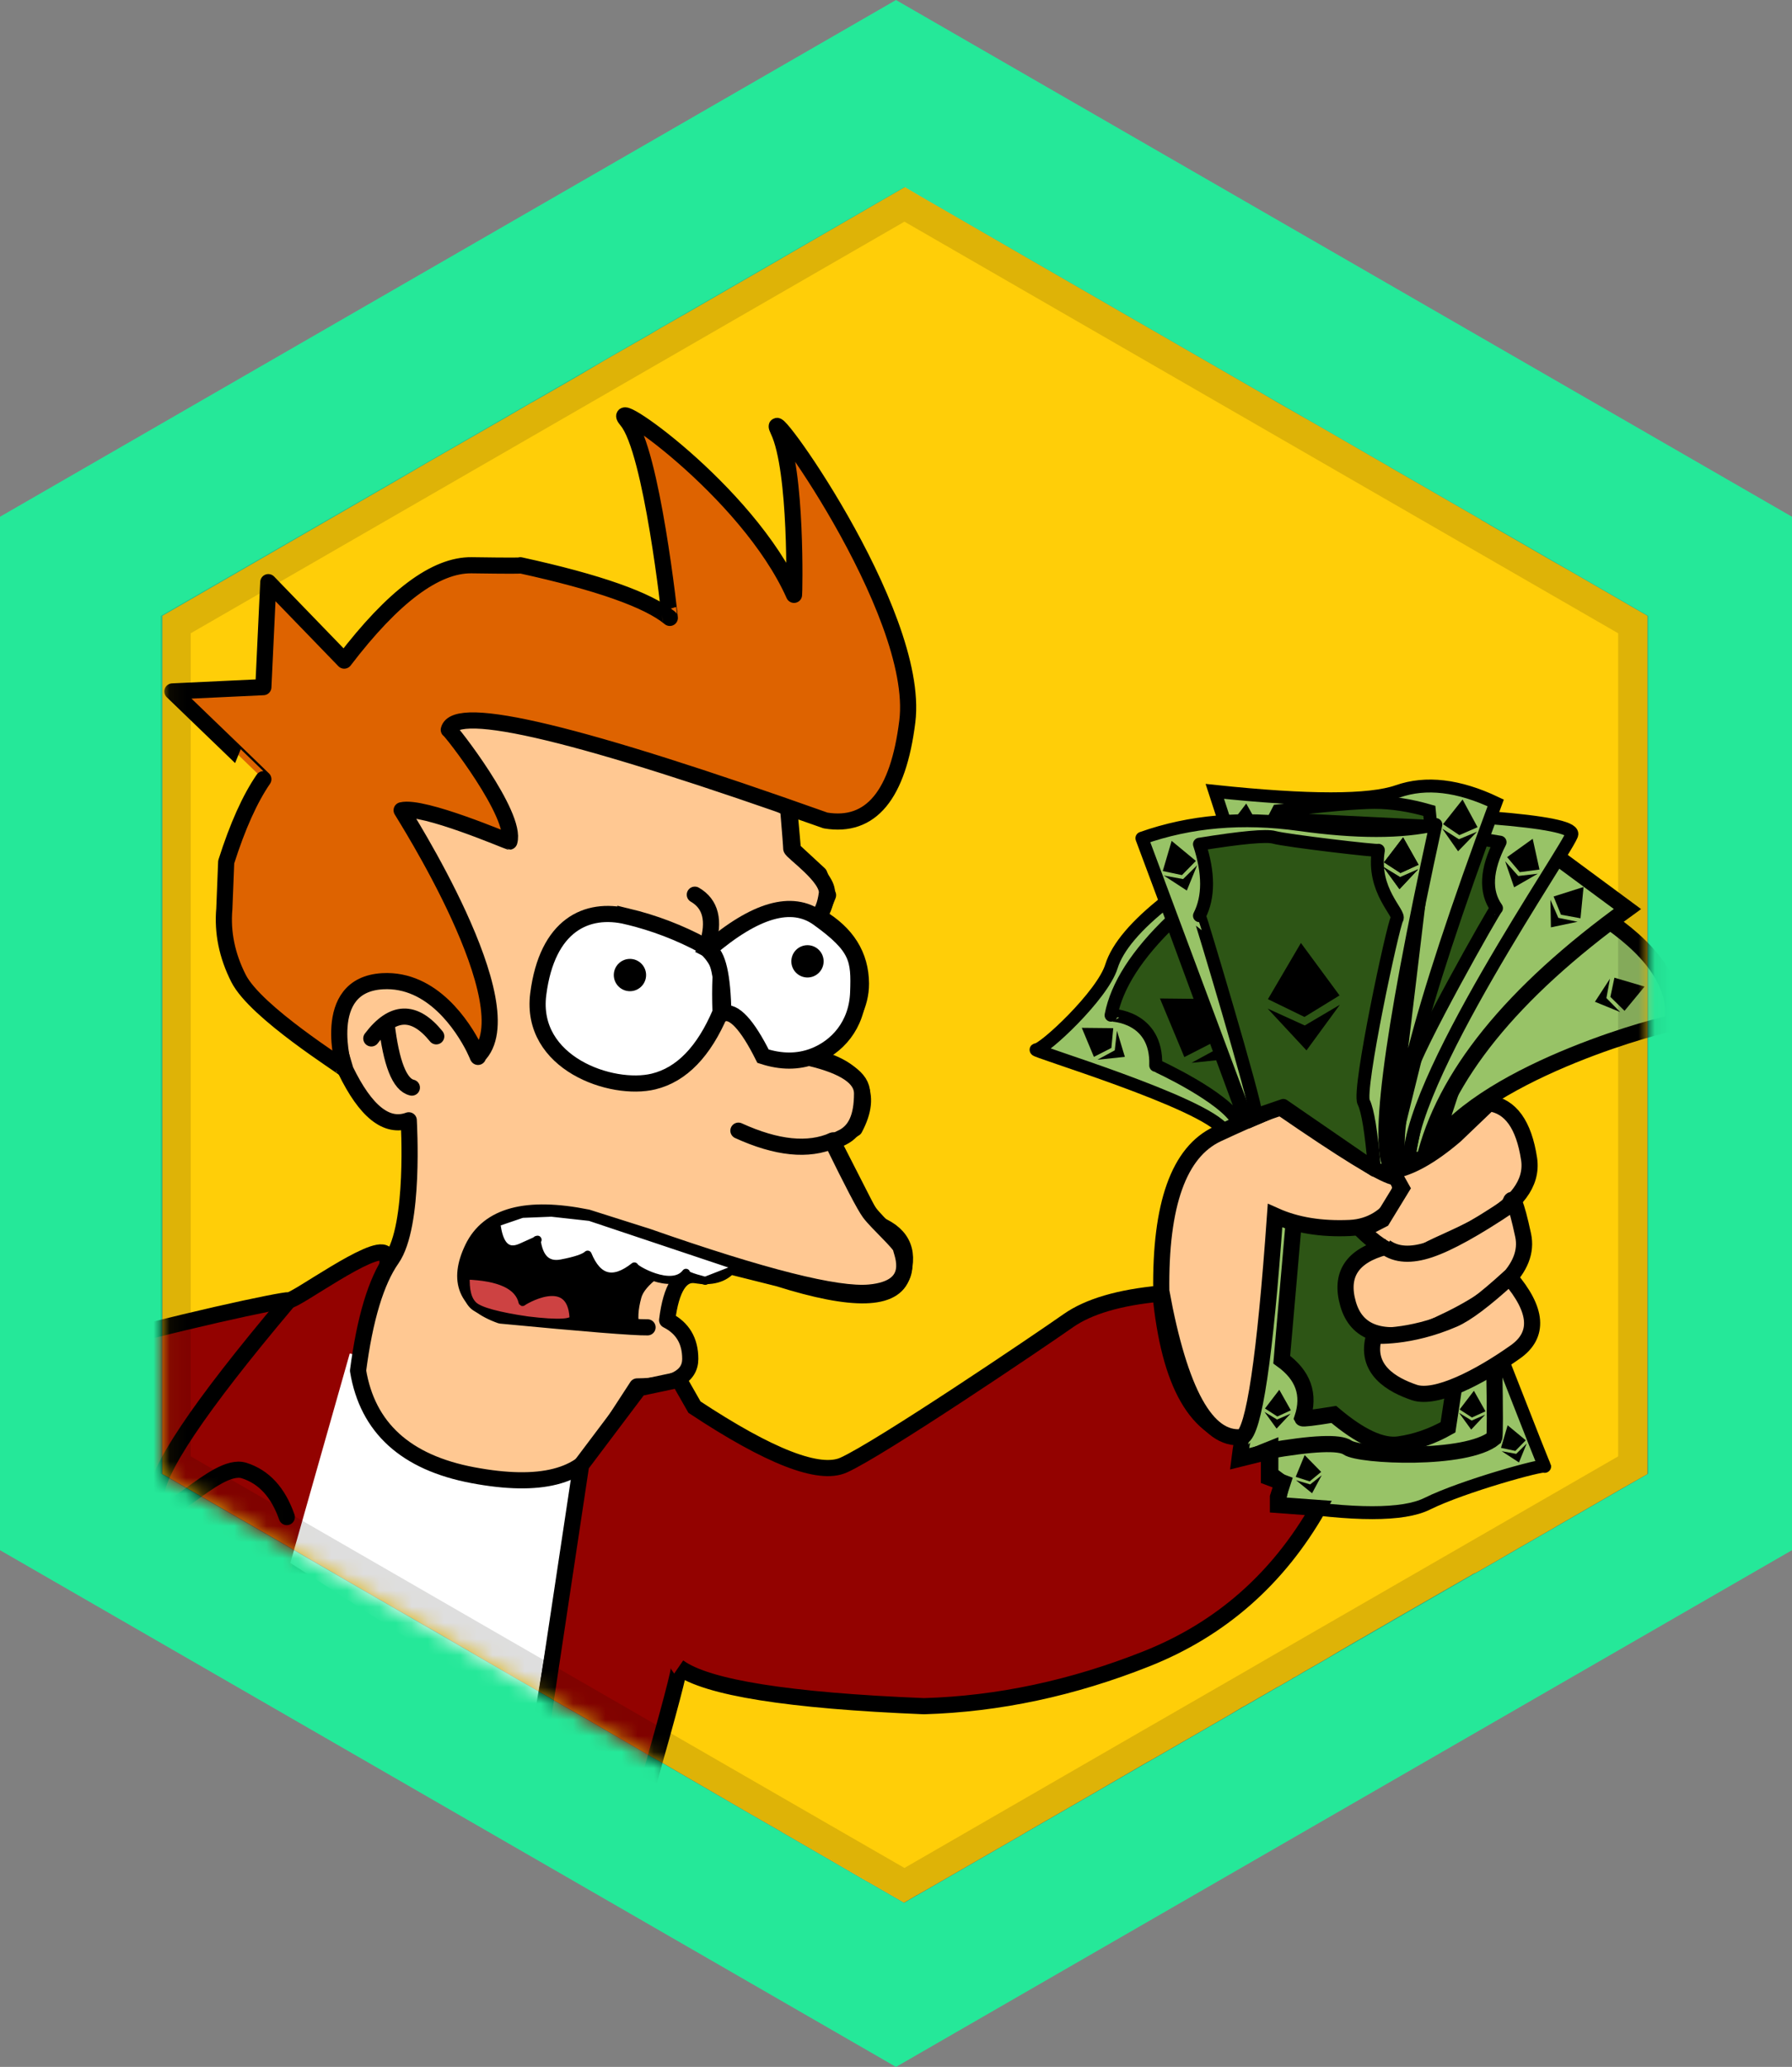 <svg height="128" viewBox="0 0 111 128" width="111" xmlns="http://www.w3.org/2000/svg" xmlns:xlink="http://www.w3.org/1999/xlink"><rect x="0" y="0" width="111" height="128" fill="#808080" stroke="none"/><defs><linearGradient id="a" x1="50%" x2="50%" y1="1.684%" y2="106.48%"><stop offset="0" stop-color="#01c7ff"/><stop offset="1" stop-color="#0000b8"/></linearGradient><path id="b" d="m92.053 27.139v53.14l-.01.01-1.09.621-.33.189-.13.07-.88.51-3.141 1.811-.2.119-1.93 1.109-.16.09-1.479.861-.471.27-.14.08-.47.27-.24.131-.03.01-.1.039-.11.07-3.029 1.74-.82.471-1.05.6-.04.029-1.181.68-.05.031-.45.26-.01.01-.01.01h-.01l-.391.221-.02.01-1.13.66-.87.52-1.26.721-.12.07-.08.049-.15.09-.26.15-.03.01-.06.031-.101.059v.01l-.779.451-.181.09-.02.02-.04.02-1.01.58-.29.17-.05.031-.32.18-.24.141h-.01l-.07.039-.06.029-.58.352-.2.119-4.42 2.551-.63.359-.061.029-3.5 2.031-4.04 2.33-.01.01-.43.25-5.71 3.289-.561.32h-.01l-.32.189-.479.281-1.42-.82-.851-.49-.029-.01-1.74-1.01-3.529-2.041-.041-.029-2.07-1.189-5.359-3.111-.689-.389-4.718-2.743-.37-.211-.39-.219-.23-.131-.26-.15-.07-.039-.17-.111-.09-.049-1.85-1.061-.57-.33-1.71-.99-2.51-1.459-.26-.15-.45-.26-.48-.27-.9-.521-.82-.469-.09-.051-.5-.289-.01-.012-.21-.119h-.01l-1.04-.6c-.01-.01-.01-.01-.02-.01l-1.86-1.08-1.02-.59-1.33-.771-.72-.43-.04-.02-.02-.01-.29-.17s-.01 0-.02-.01l-.26-.15-.02-.01-3.3-1.9-3.41-1.971-.09-.049-.08-.041-.03-.02v-53.14l14.33-8.27 1.99-1.16 4.93-2.83 1.58-.92.17-.09 1.66-.95.779-.45.381-.22.439-.26 1.101-.65.521-.3 2.279-1.3.689-.41 1.4-.8h.01l.051-.03 5.72-3.3.19-.11.27-.16 6.07-3.51 1.439-.83 1.061.62 6.489 3.75 2.601 1.5 3.95 2.28 1.34.77 6.64 3.83 1.04.61 2.3 1.31.87.5 1.521.88 1.369.79.801.46.09.06 1.81 1.04 3.78 2.18.04.03v.01l.26.14.26.16.4.23.92.53.54.31 1.94 1.12.779.44.44.25 1.939 1.12z"/><mask id="c" fill="#fff"><use fill="#fff" fill-rule="evenodd" xlink:href="#b"/></mask></defs><g fill="none" fill-rule="evenodd"><path d="m111 96-55.501 32-55.499-32v-63.999l55.499-32 55.501 32z" fill="#25e899" fill-rule="nonzero"/><path d="m102.053 38.139v53.14l-.01.01-1.09.621-.33.189-.13.07-.88.51-3.141 1.811-.2.119-1.93 1.109-.16.09-1.479.861-.471.27-.14.08-.47.27-.24.131-.03.01-.1.039-.11.07-3.029 1.74-.82.471-1.05.6-.04.029-1.181.68-.05.031-.45.26-.01.01-.01.01h-.01l-.391.221-.02.01-1.13.66-.87.52-1.26.721-.12.07-.08.049-.15.09-.26.15-.03.01-.06.031-.101.059v.01l-.779.451-.181.09-.02.02-.04.02-1.01.58-.29.17-.05.031-.32.18-.24.141h-.01l-.07.039-.06.029-.58.352-.2.119-4.42 2.551-.63.359-.061.029-3.5 2.031-4.04 2.33-.01.01-.43.25-5.71 3.289-.561.32h-.01l-.32.189-.479.281-1.42-.82-.851-.49-.029-.01-1.74-1.01-3.529-2.041-.041-.029-2.07-1.189-5.359-3.111-.689-.389-4.718-2.743-.37-.211-.39-.219-.23-.131-.26-.15-.07-.039-.17-.111-.09-.049-1.85-1.061-.57-.33-1.71-.99-2.51-1.459-.26-.15-.45-.26-.48-.27-.9-.521-.82-.469-.09-.051-.5-.289-.01-.012-.21-.119h-.01l-1.04-.6c-.01-.01-.01-.01-.02-.01l-1.86-1.08-1.02-.59-1.33-.771-.72-.43-.04-.02-.02-.01-.29-.17s-.01 0-.02-.01l-.26-.15-.02-.01-3.3-1.9-3.41-1.971-.09-.049-.08-.041-.03-.02v-53.14l14.33-8.27 1.99-1.16 4.93-2.83 1.58-.92.17-.09 1.66-.95.779-.45.381-.22.439-.26 1.101-.65.521-.3 2.279-1.3.689-.41 1.4-.8h.01l.051-.03 5.72-3.3.19-.11.27-.16 6.07-3.51 1.439-.83 1.061.62 6.489 3.75 2.601 1.5 3.95 2.28 1.34.77 6.64 3.83 1.04.61 2.3 1.31.87.5 1.521.88 1.369.79.801.46.09.06 1.81 1.04 3.78 2.18.04.03v.01l.26.14.26.16.4.23.92.53.54.31 1.94 1.12.779.44.44.25 1.939 1.12z" fill="url(#a)" fill-rule="nonzero"/><g transform="translate(10 11)"><use fill="#ffce08" fill-rule="nonzero" xlink:href="#b"/><g mask="url(#c)"><g transform="translate(-32 14)"><path d="m98.929 63.849v1.491l1.856-.745v1.649l.707.524-.277 1.358c4.646.734 7.708.734 9.185 0 2.216-1.101 7.252-2.481 7.28-2.316.019.11-.84-2.056-2.577-6.499l-5.164-9.336h-5.662l-3.492-1.454z" fill="#98c367" fill-rule="nonzero" stroke="#000" stroke-width=".8"/><g fill="#000" fill-rule="nonzero" transform="matrix(.998 .07 -.07 .998 99.962 60.886)"><path d="m2.092 1.308-.809.44-.796-.44.802-1.218z"/><path d="m2.088 1.517-.799.981-.82-.979.81.42z"/></g><g fill="#000" fill-rule="nonzero" transform="matrix(.982 -.191 .191 .982 101.53 65.268)"><path d="m2.092 1.308-.809.44-.796-.44.802-1.218z"/><path d="m2.088 1.517-.799.981-.82-.979.81.42z"/></g><g fill="#000" fill-rule="nonzero" transform="matrix(.998 .07 -.07 .998 112.017 60.948)"><path d="m2.092 1.308-.809.44-.796-.44.802-1.218z"/><path d="m2.088 1.517-.799.981-.82-.979.81.42z"/></g><g fill="#000" fill-rule="nonzero" transform="matrix(.956 -.292 .292 .956 114.127 63.555)"><path d="m2.092 1.308-.809.44-.796-.44.802-1.218z"/><path d="m2.088 1.517-.799.981-.82-.979.81.42z"/></g><path d="m100.492 64.861c2.818-.493 4.479-.564 4.981-.214.754.526 7.351.831 9.082-.599.052-.121.052-1.626 0-4.515" fill="none" stroke="#000"/><path d="m121.71 32.067c2.902 2.033 4.203 4.138 3.901 6.316-.212-.107-11.364 2.801-14.78 7.619-.108-.039 4.194-13.952 6.857-15.125 1.776-.782 3.116-.385 4.022 1.19z" fill="#98c367" fill-rule="nonzero" stroke="#000" stroke-linecap="round" stroke-linejoin="round"/><path d="m102.194 50.013-.801 9.189c1.337.957 1.762 2.165 1.277 3.624.027.051.677-.026 1.948-.232 1.634 1.382 2.973 2.001 4.018 1.856 1.045-.145 2.063-.497 3.055-1.057l.391-2.577-2.488-10.524-5.753-.872z" fill="#2d5515" fill-rule="nonzero" stroke="#000"/><path d="m118.679 28.245 4.128 3.049c-7.182 5.191-11.383 10.386-12.604 15.587-.072-.08-.437-.08-1.095 0l3.647-17.904z" fill="#98c367" fill-rule="nonzero" stroke="#000"/><path d="m43.982 59.92c-.362.598-2.692 9.295-6.99 26.091l-16.934-.257 3.225-5.868-7.533 5.405-1.398 2.245-14.312-11.474c13.927-10.519 22.855-16.338 26.783-17.457 5.892-1.679 12.684-3.129 13.086-3.087.402.042 5.242-3.527 5.95-2.881s-1.334 6.387-1.877 7.284z" fill="#930200" fill-rule="nonzero" stroke="#000" stroke-linecap="round" stroke-linejoin="round"/><path d="m43.664 58.818-3.681 12.973 15.548 10.011 4.299-9.534-.993-9.636z" fill="#fff" fill-rule="nonzero"/><path d="m114.381 25.646c3.334.267 4.995.601 4.985 1.003-.016.603-10.532 15.707-10.048 20.586-.072.027-.466-.13-1.181-.471l5.219-21.118z" style="stroke:#000;stroke-width:.8;fill:#98c367;fill-rule:nonzero;stroke-linecap:round;stroke-linejoin:round"/><path d="m113.854 26.98 1.064.174c-.874 1.703-.948 3.066-.222 4.089-.079-.02-5.053 8.771-5.386 10.302-.031-.196.765-5.446 2.386-15.749z" style="stroke:#000;stroke-width:.8;fill:#2d5515;fill-rule:nonzero;stroke-linecap:round;stroke-linejoin:round"/><path d="m39.765 55.675c-5.486 6.505-8.186 10.545-8.1 12.119.128 2.361 3.619-2.313 5.46-1.725 1.228.392 2.108 1.352 2.64 2.88" fill="none" stroke="#000" stroke-linecap="round"/><path d="m30.48 63.331c-.665 6.112-2.093 10.652-4.285 13.621" fill="none" stroke="#000" stroke-linecap="round"/><path d="m58.069 65.938c-1.899 12.494-3.065 19.162-3.498 20.004s2.063.842 7.486 0c1.783-7.156 2.525-11.116 2.227-11.88" fill="none" stroke="#000" stroke-linecap="round"/><path d="m58.319 73.03c1.158-1.848 2.476-2.73 3.953-2.646s2.483 1.154 3.018 3.211c.843-6.176.405-10.527-1.314-13.054" fill="none" stroke="#000" stroke-linecap="round" stroke-linejoin="round"/><path d="m43.403 41.271c1.249 2.575 2.554 3.611 3.917 3.107-.003.147.401 6.505-1.054 8.583-.97 1.385-1.666 3.693-2.088 6.923.583 3.533 2.955 5.691 7.117 6.473 4.161.782 6.793.113 7.895-2.006l2.274-3.493c2.194-.016 3.291-.583 3.292-1.702.001-1.119-.477-1.92-1.433-2.403.252-2.005.849-2.931 1.789-2.78.94.152 1.63-.036 2.071-.563l3.05.764c4.605 1.454 7.156 1.387 7.653-.201s-.084-2.669-1.741-3.243l-2.571-5.036 1.366-.806c1.156-2.169.367-3.63-2.366-4.383.007-.01 2.773-1.986 2.755-4.597-.012-1.741-.871-3.115-2.579-4.123l.541-1.349-.541-1.299-1.636-1.513-.224-2.541-12.811-6.129-12.525-.295-1.814 6.424-1.339 12.786z" fill="#ffc892" fill-rule="nonzero" stroke="#000" stroke-linecap="round" stroke-linejoin="round"/><path d="m70.806 24.907c.137 1.628.205 2.509.205 2.64 0 .198 2.338 1.78 2.205 2.791-.089.674-.285 1.173-.589 1.498 2.211 1.802 2.931 3.619 2.158 5.451-.773 1.832-1.653 2.908-2.64 3.225 2.168.51 3.253 1.243 3.253 2.199 0 1.433-.382 2.311-1.217 2.728-.557.278-.773.35-.648.217 1.244 2.548 2.02 4.03 2.328 4.447.463.626 1.91 1.905 1.944 2.197.035.292 1.096 2.464-1.944 2.746-2.026.188-6.61-.969-13.751-3.468l-3.722-1.18c-3.765-.759-6.135-.125-7.111 1.902-.975 2.028-.395 3.418 1.74 4.171 5.206.499 8.237.742 9.093.729" fill="#ffc892" fill-rule="nonzero" stroke="#000" stroke-linecap="round" stroke-linejoin="round"/><path d="m60.854 31.751c1.672.402 3.252 1.006 4.739 1.813.72.658 1.067 1.314 1.039 1.967-.028.653-.028 1.373 0 2.161-1.031 2.434-2.414 3.861-4.149 4.283-2.602.632-7.692-1.132-7.142-5.416.55-4.284 3.005-5.41 5.513-4.807z" fill="#fff" fill-rule="nonzero" stroke="#000"/><path d="m52.528 50.703 5.809-.553 6.983 2.458c-2.192 1.089-3.391 2.008-3.595 2.757-.205.749-.237 1.349-.098 1.798l-7.676-.357-3.084-2.684z" fill="#000" fill-rule="nonzero"/><circle cx="61.02" cy="35.383" fill="#000" fill-rule="nonzero" r="1"/><path d="m65.891 33.81c2.894-2.479 5.16-3.128 6.799-1.945 2.459 1.774 2.541 2.535 2.468 4.59s-1.33 3.405-2.772 3.952c-.961.364-2.002.364-3.122 0-.984-1.963-1.804-2.843-2.46-2.641-.037-2.346-.341-3.664-.913-3.956z" fill="#fff" fill-rule="nonzero" stroke="#000"/><circle cx="72.017" cy="34.534" fill="#000" fill-rule="nonzero" r="1"/><path d="m43.321 41.188c-.043-.122-5.478-3.485-6.548-5.602-.713-1.411-1.006-2.845-.878-4.299l.116-2.906c.701-2.207 1.469-3.916 2.302-5.126.008 0-1.871-1.812-5.635-5.436l5.635-.265.306-6.502 4.702 4.859c3.029-3.969 5.662-5.938 7.898-5.905 2.236.032 3.24.032 3.012 0 4.821 1.055 7.908 2.142 9.259 3.26.007.013-1.11-10.37-2.65-12.21s7.435 4.258 10.343 10.782c.024-.001.196-7.721-.977-10.171-1.174-2.45 8.843 11.171 7.995 18.01-.565 4.559-2.254 6.604-5.067 6.134-15.157-5.391-22.936-7.263-23.335-5.616.101-.007 4.24 5.291 3.752 6.926-.061.007-5.345-2.272-6.673-1.942.007.05 7.864 12.245 4.707 15.236.001-.001-.024-.065-.074-.178-.013-.029.113.247.096.212-.039-.083-.206-.458-.264-.571-.654-1.281-2.548-4.29-5.649-4.112-3.942.227-2.372 5.402-2.372 5.423z" fill="#de6300" fill-rule="nonzero" stroke="#000" stroke-linecap="round" stroke-linejoin="round"/><path d="m52.741 50.717c.153 1.405.662 1.917 1.527 1.537.865-.38 1.188-.535.968-.464.151 1.135.664 1.619 1.537 1.454.873-.166 1.415-.347 1.627-.545.625 1.519 1.589 1.762 2.894.729-.067.114 2.323 1.534 3.197.395-.094.102.304.268 1.193.497l2.165-.844-9.314-3.115-2.376-.263-1.82.073z" style="stroke:#000;stroke-width:.5;fill:#fff;fill-rule:nonzero;stroke-linecap:round;stroke-linejoin:round"/><path d="m98.028 26.408-.78-2.4c5.806.613 9.583.613 11.332 0 1.749-.613 3.771-.375 6.067.715-4.865 13.092-6.791 20.671-5.777 22.737-.093-.008-.411-.008-.956 0l2.479-20.673z" fill="#98c367" fill-rule="nonzero" stroke="#000" stroke-width=".8"/><g fill="#000" fill-rule="nonzero" transform="matrix(.998 .07 -.07 .998 97.484 24.523)"><path d="m2.795 1.748-1.081.588-1.064-.588 1.072-1.627z"/><path d="m2.791 2.027-1.068 1.311-1.096-1.308 1.083.562z"/></g><path d="m50.851 53.99c2.104.069 3.276.616 3.517 1.64-.024-.017 3.003-1.893 3.159.963.048.358-.91.417-2.874.177-1.82-.269-2.921-.57-3.303-.905-.382-.334-.548-.959-.498-1.874z" style="stroke:#000;stroke-width:.5;fill:#cd4242;fill-rule:nonzero;stroke-linecap:round;stroke-linejoin:round"/><path d="m67.739 45.02c2.374 1.083 4.331 1.282 5.871.599" fill="none" stroke="#000" stroke-linecap="round" stroke-linejoin="round"/><g fill-rule="nonzero"><path d="m65.018 62.142c4.649 3.071 7.728 4.267 9.237 3.588 2.263-1.019 12.02-7.611 13.912-8.939 1.261-.885 3.167-1.445 5.716-1.681.54 5.628 2.257 8.611 5.151 8.95-.063-.007-.148.419-.255 1.281l1.821-.45v1.601l.851.32-.291.898v.491l2.505.185c-2.512 4.404-6.06 7.517-10.646 9.339-4.586 1.822-9.182 2.801-13.787 2.936-8.384-.341-13.444-1.146-15.182-2.414.089.057-.564 2.536-1.959 7.438l-.506.534h-6.671l3.083-20.489 3.588-4.764 2.465-.522z" fill="#930200" stroke="#000"/><path d="m94.3 30.779c-1.929 1.509-3.081 2.866-3.457 4.071-.563 1.807-4.185 5.157-4.653 5.157-.468 0 10.42 3.25 11.646 5.011-.009.018.43-.213 1.318-.692z" fill="#98c367" stroke="#000" stroke-linecap="round" stroke-linejoin="round" stroke-width=".8"/><g fill="#000" transform="matrix(.559 -.829 .829 .559 87.946 40.012)"><path d="m2.795 1.748-1.081.588-1.064-.588 1.072-1.627z"/><path d="m2.791 2.027-1.068 1.311-1.096-1.308 1.083.562z"/></g><path d="m93.932 54.973c-.072-5.387 1.09-8.639 3.486-9.753 2.395-1.115 3.718-1.648 3.968-1.599 3.83 2.635 6.127 4.052 6.891 4.252 1.146.3.019 3.051-2.66 3.173-1.786.081-3.332-.172-4.639-.76-.622 8.805-1.304 13.375-2.046 13.712-2.189.235-3.855-2.773-4.999-9.025z" fill="#ffc892" stroke="#000"/><path d="m112.139 45.32c-1.518 1.295-2.824 2.023-3.921 2.184.01.025.209.384.597 1.075l-1.188 1.945-1.286.664c1.533 1.498 2.849 1.934 3.95 1.309 1.651-.937 6.91-2.542 6.423-5.731-.325-2.126-1.153-3.275-2.484-3.446z" fill="#ffc892" stroke="#000" stroke-linecap="round"/><path d="m107.813 52.223c-2.064.54-2.833 1.717-2.309 3.531.524 1.814 2.133 2.353 4.825 1.618 4.446-1.894 6.451-3.854 6.016-5.879-.435-2.025-.709-2.642-.823-1.852-2.148 1.441-3.802 2.356-4.961 2.744-1.159.388-2.075.334-2.749-.162z" fill="#ffc892" stroke="#000"/><path d="m115.501 54.095c1.737 2.027 1.859 3.568.365 4.625-2.24 1.586-4.931 2.964-6.263 2.513s-3.121-1.407-2.48-3.525c.003.012 2.167.182 4.921-1.011.778-.337 1.93-1.204 3.456-2.601z" fill="#ffc892" stroke="#000" stroke-linecap="round" stroke-linejoin="round"/><path d="m94.578 32.023c-2.15 2.061-3.402 4.01-3.757 5.848.006-.017 2.868.034 2.766 3.106.066.01 4.325 1.992 5.085 3.496-.006-.004.123-.099.387-.286z" fill="#2d5515" stroke="#000" stroke-linecap="round" stroke-linejoin="round" stroke-width=".8"/><g fill="#000" transform="matrix(.559 -.829 .829 .559 92.174 38.878)"><path d="m4.795 3.528-2.181 1.187-2.146-1.187 2.164-3.283z"/><path d="m4.786 4.091-2.155 2.645-2.211-2.64 2.185 1.134z"/></g><path d="m99.292 44.487-6.56-17.578c2.985-1.058 6.239-1.341 9.761-.847 3.522.494 6.337.494 8.445 0-2.927 13.381-3.82 20.518-2.68 21.411-.035-.009-.411-.009-1.127 0l-5.805-3.859z" fill="#98c367" stroke="#000" stroke-linecap="round" stroke-linejoin="round" stroke-width=".8"/><g fill="#000" transform="matrix(.956 -.292 .292 .956 92.892 27.461)"><path d="m2.795 1.748-1.081.588-1.064-.588 1.072-1.627z"/><path d="m2.791 2.027-1.068 1.311-1.096-1.308 1.083.562z"/></g><g fill="#000" transform="matrix(.998 .07 -.07 .998 107.201 26.613)"><path d="m2.795 1.748-1.081.588-1.064-.588 1.072-1.627z"/><path d="m2.791 2.027-1.068 1.311-1.096-1.308 1.083.562z"/></g><g fill="#000" transform="matrix(.998 .07 -.07 .998 107.201 26.613)"><path d="m2.795 1.748-1.081.588-1.064-.588 1.072-1.627z"/><path d="m2.791 2.027-1.068 1.311-1.096-1.308 1.083.562z"/></g><g fill="#000" transform="matrix(.996 .087 -.087 .996 110.89 24.243)"><path d="m2.795 1.748-1.081.588-1.064-.588 1.072-1.627z"/><path d="m2.791 2.027-1.068 1.311-1.096-1.308 1.083.562z"/></g><g fill="#000" transform="matrix(.934 .358 -.358 .934 115.373 26.215)"><path d="m2.795 1.748-1.081.588-1.064-.588 1.072-1.627z"/><path d="m2.791 2.027-1.068 1.311-1.096-1.308 1.083.562z"/></g><g fill="#000" transform="matrix(.777 .629 -.629 .777 118.827 28.752)"><path d="m2.795 1.748-1.081.588-1.064-.588 1.072-1.627z"/><path d="m2.791 2.027-1.068 1.311-1.096-1.308 1.083.562z"/></g><g fill="#000" transform="matrix(.292 .956 -.956 .292 123.482 34.416)"><path d="m2.795 1.748-1.081.588-1.064-.588 1.072-1.627z"/><path d="m2.791 2.027-1.068 1.311-1.096-1.308 1.083.562z"/></g><path d="m96.297 27.279c.588 1.796.588 3.273 0 4.43.038.002 3.497 11.527 3.497 12.316.022.006.588-.183 1.698-.569l5.64 3.881c-.189-2.221-.41-3.582-.664-4.083-.38-.751 1.829-11.011 2.065-11.351.236-.34-1.574-1.749-1.153-4.248.006.08-5.724-.596-6.452-.8-.486-.136-2.029.005-4.631.425z" fill="#2d5515" stroke="#000" stroke-linecap="round" stroke-linejoin="round" stroke-width=".8"/><g fill="#000" transform="matrix(.999 -.052 .052 .999 99.849 33.286)"><path d="m4.942 3.62-2.238 1.218-2.202-1.218 2.22-3.368z"/><path d="m4.932 4.197-2.211 2.714-2.268-2.709 2.241 1.163z"/></g></g><path d="m65.814 33.535c.472-1.515.214-2.558-.775-3.129" fill="none" stroke="#000" stroke-linecap="round"/><path d="m100.918 25.696.249-.482c2.938-.347 4.934-.521 5.987-.521 1.053 0 2.18.174 3.382.521l.095.962z" fill="#2d5515" fill-rule="nonzero" stroke="#000" stroke-width=".8"/><path d="m45 39.308c1.327-1.757 2.668-1.801 4.022-.13" fill="none" stroke="#000" stroke-linecap="round" stroke-linejoin="round"/><path d="m45.942 38.386c.288 2.467.811 3.79 1.57 3.967" fill="none" stroke="#000" stroke-linecap="round"/></g></g></g><path d="m56.024 11.579-46.07 26.56v53.12l22.9 13.199 1.65.961 15.771 9.09 5.52 3.18.23.131.689-.4 15.31-8.82 5.591-3.221 1.189-.689 23.3-13.43v-53.12zm44.209 78.61-21.43 12.35-1.64.951-6.58 3.789-14.56 8.4-4.69-2.701-16.79-9.68-1.91-1.1-20.82-12.01v-50.97l44.21-25.49 44.209 25.49v50.971z" fill="#000" fill-rule="nonzero" opacity=".13"/></g></svg>